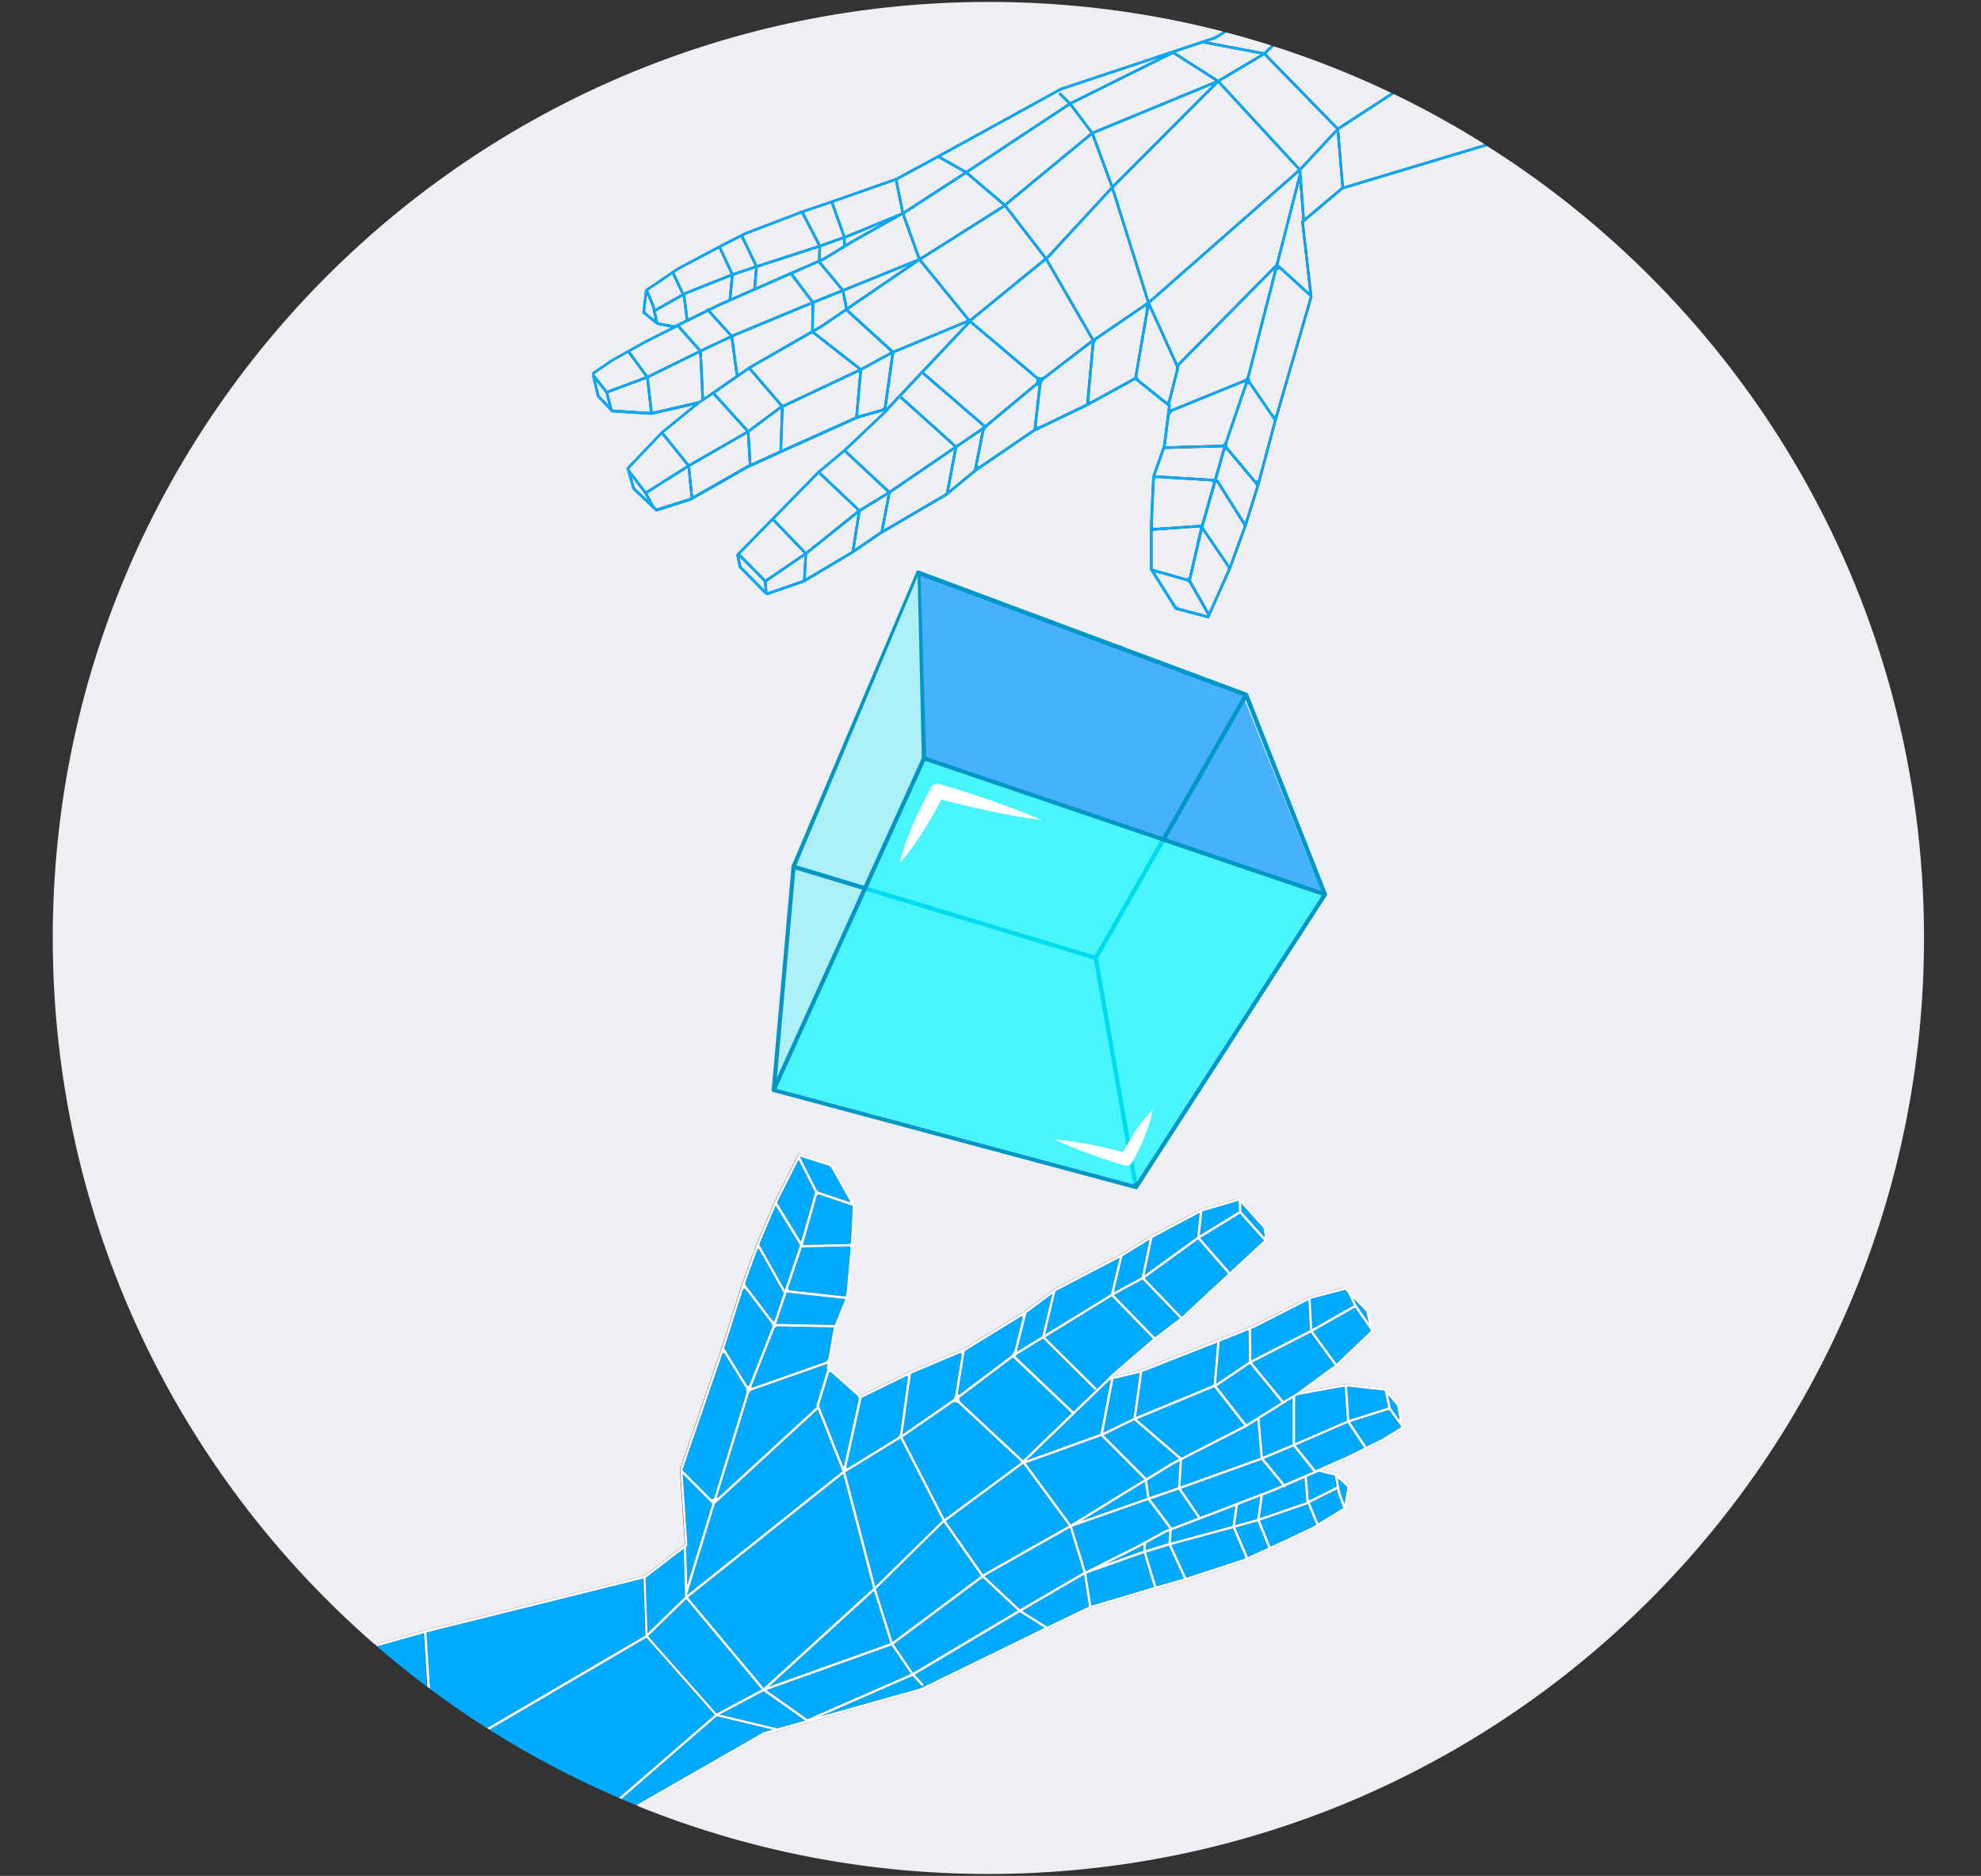 <?xml version="1.0" encoding="UTF-8"?>
<svg id="Layer_1" data-name="Layer 1" xmlns="http://www.w3.org/2000/svg" viewBox="0 0 507 480">
  <rect x="0" y="0" width="507" height="480" fill="#333333" stroke="none"/>
  <defs>
    <style>
      .cls-1 {
        fill: #fff;
      }

      .cls-2 {
        fill: #eeeff2;
      }

      .cls-3 {
        fill: #15eeff;
        opacity: .3;
      }

      .cls-4 {
        fill: #00f9ff;
      }

      .cls-4, .cls-5 {
        opacity: .7;
      }

      .cls-6 {
        fill: #0af;
      }

      .cls-7 {
        fill: #0097c6;
      }

      .cls-5 {
        fill: #0098ff;
      }
    </style>
  </defs>
  <g>
    <polygon class="cls-2" points="227.1 104.22 247.46 82.61 228.83 90.34 226.85 104.29 227.1 104.22"/>
    <polygon class="cls-2" points="247.53 81.9 235.27 66.81 217.06 79.23 228.61 89.75 247.53 81.9"/>
    <polygon class="cls-2" points="227.97 90.03 216.52 79.6 210.28 83.86 208.45 84.91 220.33 94.19 227.97 90.03"/>
    <path class="cls-2" d="m265.02,98.07c.4-.33.4-.93,0-1.27l-16.73-14.15-11.85,12.58,15.7,13.54,12.88-10.71Z"/>
    <polygon class="cls-2" points="210.02 66.28 210.66 65.99 215.78 62.88 215.79 61.17 210.11 63.2 210.02 66.28"/>
    <polygon class="cls-2" points="231.46 54.75 235.48 65.92 256.41 52.71 256.66 52.5 247.25 44.51 231.46 54.75"/>
    <polygon class="cls-2" points="232.71 67.79 216.09 74.52 216.88 78.59 232.71 67.79"/>
    <polygon class="cls-2" points="216.31 78.98 215.49 74.76 208.36 77.61 208.25 84.29 209.95 83.32 216.31 78.98"/>
    <path class="cls-2" d="m267.19,96.33l11.72-8.99.47-.32-11.76-20.36-18.45,15.04h0s-.46.49-.46.49l16.67,14.09c.51.43,1.26.45,1.8.04Z"/>
    <polygon class="cls-2" points="216.97 60.07 230.72 54.42 229.07 46.28 213.28 51.82 216.28 60.31 216.97 60.07"/>
    <path class="cls-2" d="m166.73,78.04l-1.06-2.49c-.02-.06-.11-.05-.12.02l-.44,3.73c-.04.3.09.6.32.8l1.97,1.6c.08.06.19,0,.16-.1l-.65-2.95c-.05-.2-.11-.4-.19-.6Z"/>
    <polygon class="cls-2" points="215.7 60.52 212.68 52.03 212.16 52.21 205.72 54.38 209.96 62.58 215.7 60.52"/>
    <polygon class="cls-2" points="209.35 62.79 205.12 54.59 190.69 60.11 190.2 60.36 193.8 67.82 209.35 62.79"/>
    <polygon class="cls-2" points="172.04 70.13 165.85 74.35 167.44 78.08 167.46 78.14 167.47 78.19 167.66 79.05 174.45 75.25 172.04 70.13"/>
    <polygon class="cls-2" points="193.19 68.02 189.63 60.65 184.54 63.27 187.6 69.88 193.19 68.02"/>
    <polygon class="cls-2" points="274.33 26.64 279.63 33.68 311.07 20.71 300.21 13.79 274.33 26.64"/>
    <polygon class="cls-2" points="273.35 26.48 270.91 24.08 271.35 23.63 273.92 26.14 297.12 14.61 271.64 23.08 241.06 39.88 240.75 40.05 247.26 43.74 273.35 26.48"/>
    <polygon class="cls-2" points="293.57 77.34 284.52 48.56 268.39 66.04 268.12 66.25 279.91 86.66 293.57 77.34"/>
    <polygon class="cls-2" points="247.8 44.15 257.16 52.1 279.1 34.01 273.78 26.95 247.8 44.15"/>
    <polygon class="cls-2" points="246.67 44.13 240.09 40.41 229.67 46.04 231.3 54.1 246.67 44.13"/>
    <polygon class="cls-2" points="175.4 74.72 187 70.1 183.98 63.56 173.55 69.1 172.57 69.77 174.99 74.95 175.4 74.72"/>
    <polygon class="cls-2" points="285.02 48.04 294.1 76.92 332.21 43.43 311.75 21.23 285.02 48.04"/>
    <polygon class="cls-2" points="332.43 44.53 332.4 44.11 294.32 77.56 301.37 93.09 326.52 67.62 332.43 44.53"/>
    <polygon class="cls-2" points="181.75 79.49 187.34 85.65 187.58 85.54 207.54 77.26 202.3 70.35 184.15 78.31 181.75 79.49"/>
    <polygon class="cls-2" points="187.73 70.5 187.17 76.3 192.79 73.83 193.27 68.66 187.73 70.5"/>
    <path class="cls-2" d="m299.48,104.84l18.96-7.71c.37-.15.64-.47.74-.85l6.88-26.86c.04-.16-.15-.27-.27-.15l-24.15,24.45.15.33-2.4,9.43.23.18-.04.35-.1.83Z"/>
    <polygon class="cls-2" points="256.79 53.22 235.79 66.48 248.14 81.64 248.39 81.54 267.27 66.13 257.11 52.96 256.79 53.22"/>
    <path class="cls-2" d="m342.72,33.18l1.21,14.52,36.01-10.81c-7.48-4.68-15.22-8.98-23.22-12.83l-13.99,9.12Z"/>
    <path class="cls-2" d="m324.04,13.74l18.4,18.87,13.6-8.86c-9.67-4.61-19.69-8.59-30.02-11.9l-1.98,1.89Z"/>
    <path class="cls-2" d="m311.36,9.86l-.07.04-.07.02-2.19.73,14.46,2.73,1.84-1.76c-3.8-1.2-7.64-2.32-11.53-3.33l-2.45,1.56Z"/>
    <polygon class="cls-2" points="209.47 63.41 193.93 68.45 193.46 73.54 209.38 66.56 209.47 63.41"/>
    <polygon class="cls-2" points="257.6 52.55 267.76 65.73 267.95 65.57 284.3 47.87 279.39 34.59 257.6 52.55"/>
    <polygon class="cls-2" points="217.2 60.66 216.42 60.94 216.42 62.49 217.92 61.58 225.86 57.1 217.2 60.66"/>
    <polygon class="cls-2" points="310.42 21.66 279.94 34.24 284.79 47.37 310.42 21.66"/>
    <polygon class="cls-2" points="210.02 66.96 215.83 73.94 234.91 66.22 230.89 55.03 230.58 55.16 230.58 55.16 218.24 62.13 210.96 66.56 210.02 66.96"/>
    <polygon class="cls-2" points="175.26 75.52 175.39 75.8 176.14 81.55 180.72 79.3 180.69 79.26 181.16 78.84 181.31 79 183.89 77.74 186.5 76.59 187.06 70.76 175.67 75.29 175.26 75.52"/>
    <polygon class="cls-2" points="188.47 96.03 188.31 96.05 187.01 86.51 180.05 89.81 179.6 90.03 180.16 101.79 188.47 96.03"/>
    <polygon class="cls-2" points="179.34 89.45 179.78 89.23 186.74 85.94 181.16 79.78 173.92 83.34 179.34 89.45"/>
    <polygon class="cls-2" points="215.21 74.19 209.42 67.23 202.9 70.09 208.15 77.01 215.21 74.19"/>
    <polygon class="cls-2" points="207.72 77.87 187.84 86.12 187.61 86.23 188.91 95.73 191.81 93.72 207.61 84.66 207.72 77.87"/>
    <polygon class="cls-2" points="199.61 103.96 199.72 103.91 191.68 94.58 182.99 100.6 191.51 110.01 199.61 103.96"/>
    <path class="cls-2" d="m313.51,113.12l5.11-14.98c.06-.18-.12-.35-.29-.28l-18.01,7.33c-.57.23-.97.75-1.04,1.36l-.95,7.56v.07s-.02.04-.02.04l14.25-.4c.44-.01.82-.29.96-.71Z"/>
    <polygon class="cls-2" points="313.08 114.44 298.07 114.87 295.68 121.64 310.76 122.57 313.08 114.44"/>
    <path class="cls-2" d="m295.42,135.12l12.01-.85h0s2.99-10.5,2.99-10.5c.08-.3-.13-.6-.44-.62l-13.87-.86c-.32-.02-.59.23-.61.55l-.53,11.84c-.01.25.2.45.45.43Z"/>
    <path class="cls-2" d="m304.32,147.56l2.84-12.4c.03-.12-.07-.23-.19-.22l-11.68.83c-.19.01-.33.17-.33.36v9.17c0,.15.1.28.24.32l8.37,2.38c.33.09.67-.11.75-.44Z"/>
    <path class="cls-2" d="m303.56,148.66l-7.68-2.19c-.15-.04-.27.12-.19.25l5.05,8.03c.26.41.67.71,1.14.84l7.11,1.88.04-.08-4.52-7.98c-.21-.37-.55-.64-.96-.75Z"/>
    <path class="cls-2" d="m301.01,94.56c.07-.29.05-.61-.08-.88l-6.66-14.69c-.06-.13-.26-.11-.28.04l-2.91,16.84c-.09.51.11,1.03.51,1.36l6.89,5.54c.17.13.41.05.47-.16l2.05-8.04Z"/>
    <polygon class="cls-2" points="227.9 126.17 226.12 135.55 241.94 126.3 242.11 126.16 244.21 115.04 227.9 126.17"/>
    <polygon class="cls-2" points="172.59 83.29 175.54 81.84 174.77 75.93 174.72 75.82 167.8 79.7 168.43 82.5 171.86 83.15 172.59 83.29"/>
    <path class="cls-2" d="m279.29,87.85l-12.06,9.25c-.42.32-.69.8-.75,1.32l-1.19,10.42c-.03.28.26.49.51.37l12.2-5.87h.02s1.41-15.59,1.41-15.59l-.14.1Z"/>
    <path class="cls-2" d="m292.98,78.51l-12.08,8.25c-.5.34-.81.88-.87,1.48l-1.28,14.19c-.02.23.22.39.42.28l11.07-6.08.09-.05,3.07-17.79c.04-.23-.22-.4-.42-.27Z"/>
    <path class="cls-2" d="m265.32,98.64l-12.38,10.3c-.61.51-1.03,1.21-1.18,1.99l-1.6,8.07c-.05.26.24.45.46.3l13.82-9.42.04-.03.04-.02h.02s1.25-10.94,1.25-10.94c.03-.25-.27-.41-.46-.25Z"/>
    <path class="cls-2" d="m307.93,135.97c-.07-.1-.23-.07-.25.05l-2.84,12.14c-.05.23-.02.47.1.68l4.27,7.53c.07.12.25.12.31-.01l4.68-10.46c.13-.28.1-.61-.08-.87l-6.18-9.05Z"/>
    <polygon class="cls-2" points="333.01 56.62 333.27 56.4 333.32 56.36 332.58 46.51 327.16 67.68 335.11 74.91 333.05 56.96 333.01 56.62"/>
    <polygon class="cls-2" points="332.67 42.99 341.96 33.03 323.53 14.13 312.26 20.84 332.67 42.99"/>
    <polygon class="cls-2" points="333.92 55.85 343.26 47.95 343.31 47.91 342.13 33.76 332.99 43.57 333.92 55.85"/>
    <polygon class="cls-2" points="300.78 13.4 311.72 20.36 311.82 20.37 322.7 13.89 307.78 11.07 300.78 13.4"/>
    <path class="cls-2" d="m380.66,37.34l-36.67,11.01-.31.09-9.69,8.19-.3.25,2.14,18.67.05.48-9.13,31.45-.11.39-4.33,16.23-.1.37-3.13,9.97-.12.4-3.86,10.51-.13.37-5.21,11.64-.39.87.07-.15-.07.15-8.61-2.27-6.2-9.86-.25-.4v-10.33s.6-13.13.6-13.13h0s.13-.63.13-.63l2.48-7.03.11-.32.07-.21,1.07-8.56.05-.36.15-1.18-.27-.22-8.14-6.54-11.92,6.54-.34.18-13.16,6.33-.34.16-14.83,10.12-.12.1-.39.32-6.76,5.57-.38.32-16.34,9.55-.36.21-7.05,4.81-.36.25-12.04,7.16-.33.2-9.36,3.23-.66-.24-6.7-6.79-.66-3.35.08-.08h0s.23-.23.23-.23l8.54-8.72h0s.23-.23.23-.23l.54-.55,11.21-11.45.22-.23.03.03,6.66-5.59,9.52-9.02.57-.63-6.69,1.9-.05.02-.33.15-19.06,8.56-.32.15-7.47,3.41-.31.14-.7.32-14.48,8.25-8.93,2.83-1.03-.97h0s-.01-.02-.01-.02l-4.98-4.68-1.32-4.63-.24-.83,8.64-9.07.22-.23,8.39-6.81-10.49,2.41-.63.05-9.89-.62h0s-.45-.47-.45-.47l-3.33-3.48-1.26-5.36.09-.91,4.93-3.36,8.66-4.82,6.54-3.29-3.22-.61-.66-.29-3.47-2.82.69-5.9v-.06s.35-.24.35-.24l6.33-4.32.27-.18,1.19-.81,10.49-5.57.28-.15,6.44-3.31,14.7-5.62.3-.1,6.52-2.2,16.99-5.96.3-.11,10.52-5.69.33-.18.66-.36,30.63-16.83,35.74-11.88.62-.21,3.28-1.09,1.96-1.25c-19.17-4.94-39.26-7.57-59.98-7.57C120.73.5,13.5,107.73,13.5,240c0,72.16,31.91,136.86,82.39,180.76l12.5-3.52.31-.09,55.89-13.88.31-.08,10.07-7.72.31-.24-1.24-18.75-.03-.48,10.63-30.97.14-.38,5.1-16,.12-.37,3.6-9.8.14-.39,4.36-10.32.15-.36,5.76-11.37.36-.71.07-.15,8.49,2.69,5.73,10.15.23.41-.51,10.32-1.22,13.09-.16.62-2.82,6.91-.13.31-.08.21-1.48,8.49-.06.36-.21,1.17.26.24,7.82,6.92,12.22-5.96.34-.17,13.45-5.69.34-.15,15.3-9.39.12-.09.4-.31,7.03-5.24.39-.3,16.78-8.75.37-.19,7.28-4.46.37-.24,12.37-6.57.34-.18,9.51-2.77.65.27,6.37,7.12.5,3.37-.09.08h0s-.24.23-.24.23l-8.95,8.3h0s-.24.22-.24.22l-.56.51-11.75,10.9-.23.22-.03-.03-6.92,5.27-9.95,8.55-.6.6,6.78-1.57.05-.03.34-.13,19.45-7.64.33-.13,7.63-3.04.31-.12.72-.29,14.86-7.54,9.05-2.4.99,1.01h0v.03s4.77,4.91,4.77,4.91l1.09,4.69.19.84-9.07,8.65-.23.22-8.71,6.4,10.59-1.9.64-.03,9.84,1.1h0l.42.49,3.16,3.63,1,5.42-.13.9-5.08,3.12-8.89,4.4-6.7,2.96,3.19.77.65.32,3.33,2.98-.98,5.86v.05s-.37.22-.37.22l-6.53,4.01-.27.17-1.23.76-10.75,5.06-.29.13-6.58,2.99-14.95,4.91-.31.09-6.62,1.88-17.26,5.13-.31.1-10.79,5.17-.34.17-.67.32-31.41,15.34-36.27,10.14-.63.18-3.32.92-32.09,18.39c27.64,11.14,57.83,17.28,89.45,17.28,132.27,0,239.5-107.23,239.5-239.5,0-85.34-44.64-160.24-111.84-202.66Z"/>
    <path class="cls-2" d="m314.01,115.22c-.16-.19-.46-.12-.53.11l-2.05,7.31.29.12,6.61,10.51c.12.19.4.15.46-.06l2.64-8.43c.1-.33.03-.68-.19-.94l-7.24-8.62Z"/>
    <path class="cls-2" d="m326.73,69.35l-6.87,26.82c-.14.56-.04,1.16.29,1.64l5.71,8.37c.17.24.54.18.63-.1l8.74-30.11v-.12s-7.5-6.81-7.5-6.81c-.34-.31-.88-.14-1,.3Z"/>
    <path class="cls-2" d="m311.36,123.36s-.1-.04-.12.02l-3.22,11.23c-.05.17-.02.36.08.51l6.48,9.5s.1.03.11-.01l3.61-9.85c.05-.13.03-.27-.04-.39l-6.91-11Z"/>
    <polygon class="cls-2" points="220.23 130.87 218.69 140.54 225.25 136.06 225.27 136.05 225.29 136.04 225.4 135.97 227.16 126.66 220.23 130.87"/>
    <path class="cls-2" d="m319.16,98.5l-5.06,14.85c-.15.43-.06.92.24,1.27l6.93,8.25c.23.27.67.17.76-.17l4-14.99.04-.12-6.26-9.18c-.16-.24-.53-.19-.63.09Z"/>
    <polygon class="cls-2" points="244.95 114.54 242.87 125.53 249.26 120.27 251.24 110.25 244.95 114.54"/>
    <polygon class="cls-2" points="176.59 119.36 177.36 126.99 191 119.22 191.03 119.21 191.05 119.19 191.67 118.92 191.18 110.96 176.59 119.36"/>
    <polygon class="cls-2" points="190.97 110.36 182.47 100.96 179.38 102.97 177.98 104.1 169.83 110.72 176.33 118.78 190.97 110.36"/>
    <polygon class="cls-2" points="165.66 126.26 167.37 129.47 168.07 130.13 176.59 127.43 176.76 127.33 175.99 119.73 165.66 126.26"/>
    <path class="cls-2" d="m164.8,126.08l-3.19-4.16.75,2.65c.05.18.15.34.28.46l3.3,3.09-.85-1.59c-.08-.16-.18-.31-.29-.45Z"/>
    <polygon class="cls-2" points="179.54 102.13 178.97 90.34 166.02 96.7 167.01 105.39 177.43 102.99 179.06 102.6 179.54 102.13"/>
    <polygon class="cls-2" points="175.78 119.11 169.37 111.15 161.03 119.9 161.13 120.27 165.32 125.73 175.78 119.11"/>
    <polygon class="cls-2" points="155.64 100.56 156.69 104.67 156.85 104.83 166.38 105.43 165.41 96.95 155.64 100.56"/>
    <polygon class="cls-2" points="206.55 141.81 206.19 148.04 217.85 141.11 217.97 141.03 219.5 131.43 206.55 141.81"/>
    <polygon class="cls-2" points="178.75 89.74 173.39 83.7 172.03 84.34 165.49 87.63 161.26 89.98 165.77 96.12 178.75 89.74"/>
    <path class="cls-2" d="m154.87,100.38l-2.11-2.67c-.07-.09-.22-.02-.19.09l.75,3.16c.03.15.11.28.21.39l2.13,2.22s.11,0,.1-.05l-.73-2.87c-.03-.1-.07-.2-.14-.28Z"/>
    <polygon class="cls-2" points="165.17 96.37 160.7 90.29 156.87 92.42 152.07 95.7 152.1 95.87 155.37 99.99 165.17 96.37"/>
    <polygon class="cls-2" points="244.15 114.31 230.37 101.91 230.8 101.44 244.69 113.95 251.42 109.36 251.48 109.04 236 95.7 228.3 103.88 226.83 105.54 216.6 115.24 216.58 115.25 216.58 115.25 227.64 125.58 244.15 114.31"/>
    <polygon class="cls-2" points="227.07 125.96 227.1 125.94 216.09 115.67 209.96 120.81 219.98 130.28 227.07 125.96"/>
    <path class="cls-2" d="m195.29,148.61l-5.82-5.89c-.08-.08-.21,0-.19.1l.35,1.79c.03.18.12.34.25.47l5.6,5.68c.08.08.22.02.21-.1l-.11-1.42c-.02-.24-.12-.46-.29-.63Z"/>
    <polygon class="cls-2" points="219.46 130.65 209.49 121.24 198.5 132.47 198.17 132.8 206.27 141.22 219.46 130.65"/>
    <polygon class="cls-2" points="197.73 133.25 189.41 141.75 195.9 148.32 205.75 141.6 197.73 133.25"/>
    <polygon class="cls-2" points="196.4 151.58 205.54 148.42 205.89 142.27 196.19 148.89 196.4 151.58"/>
    <polygon class="cls-2" points="220.6 94.76 219.57 106.36 226.22 104.47 226.19 104.41 228.14 90.65 220.6 94.76"/>
    <polygon class="cls-2" points="200.54 104.22 200.15 115.05 218.91 106.62 219.94 95.09 200.54 104.22"/>
    <polygon class="cls-2" points="219.7 94.5 207.86 85.25 192.21 94.22 200.31 103.63 219.7 94.5"/>
    <polygon class="cls-2" points="192.28 118.63 199.5 115.34 199.9 104.53 191.79 110.59 192.28 118.63"/>
    <path class="cls-6" d="m307.74,10.41l-.62.21-35.74,11.88-30.63,16.83-.66.36-.33.18-10.52,5.69-.3.11-16.99,5.96-6.52,2.2-.3.1-14.7,5.62-6.44,3.31-.28.15-10.49,5.57-1.19.81-.27.18-6.33,4.32-.35.24v.06s-.7,5.9-.7,5.9l3.47,2.82.66.29,3.22.61-6.54,3.29-8.66,4.82-4.93,3.36-.09.91,1.26,5.36,3.33,3.48.45.47h0s9.89.62,9.89.62l.63-.05,10.49-2.41-8.39,6.81-.22.23-8.64,9.07.24.83,1.32,4.63,4.98,4.68v.02s.02,0,.02,0l1.03.97,8.93-2.83,14.48-8.25.7-.32.31-.14,7.47-3.41.32-.15,19.06-8.56.33-.15.05-.02,6.69-1.9-.57.63-9.52,9.02-6.66,5.59-.03-.03-.22.23-11.21,11.45-.54.55-.23.22h0s-8.54,8.73-8.54,8.73l-.23.23h0s-.08.09-.08.09l.66,3.35,6.7,6.79.66.24,9.36-3.23.33-.2,12.04-7.16.36-.25,7.05-4.81.36-.21,16.34-9.55.38-.32,6.76-5.57.39-.32.12-.1,14.83-10.12.34-.16,13.16-6.33.34-.18,11.92-6.54,8.14,6.54.27.22-.15,1.18-.05.36-1.07,8.56-.07.21-.11.32-2.48,7.03-.13.63h0s-.59,13.13-.59,13.13v10.33s.24.4.24.4l6.2,9.86,8.61,2.27.39-.87,5.21-11.64.13-.37,3.86-10.51.12-.4,3.13-9.97.1-.37,4.33-16.23.11-.39,9.13-31.45-.05-.48-2.14-18.67.3-.25,9.69-8.19.31-.09,36.67-11.01c-.24-.15-.48-.3-.72-.45l-36.01,10.81-1.21-14.52,13.99-9.12c-.22-.11-.45-.21-.68-.32l-13.6,8.86-18.4-18.87,1.98-1.89c-.23-.07-.46-.15-.69-.22l-1.84,1.76-14.46-2.73,2.19-.73.07-.02.07-.04,2.45-1.56c-.28-.07-.55-.15-.83-.22l-1.96,1.25-3.28,1.09Zm-8.34,93.07l2.4-9.43-.15-.33,24.15-24.45c.11-.12.31,0,.27.15l-6.88,26.86c-.1.38-.37.7-.74.85l-18.96,7.71.1-.83.04-.35-.23-.18Zm1.97-10.38l-7.04-15.53,38.07-33.45.03.42-5.91,23.09-25.15,25.47Zm-7.27-16.18l-9.07-28.88,26.73-26.81,20.46,22.2-38.12,33.49Zm-91.79-6.57l5.24,6.91-19.96,8.28-.24.12-5.59-6.16,2.4-1.18,18.15-7.96Zm-15.13,5.95l.56-5.79,5.55-1.84-.48,5.17-5.62,2.47Zm6.29-2.76l.47-5.09,15.54-5.03-.1,3.14-15.92,6.98Zm-6.95,3.05l-2.62,1.15-2.58,1.27-.15-.17-.47.43.03.03-4.58,2.25-.75-5.75-.13-.28.41-.23,11.39-4.53-.56,5.83Zm-5.34,3.19l5.58,6.15-6.96,3.3-.43.21-5.42-6.11,7.24-3.56Zm-1.11,10.02l6.95-3.29,1.3,9.54.16-.02-8.31,5.76-.57-11.76.46-.22Zm11.63,4.77l8.04,9.33-.11.05-8.1,6.05-8.52-9.41,8.69-6.02Zm-2.77,1.15l-1.3-9.5.23-.11,19.88-8.25-.11,6.79-15.79,9.05-2.91,2.01Zm14-25.64l6.52-2.86,5.79,6.96-7.06,2.82-5.25-6.92Zm15.34-7.96l12.34-6.96h0s.31-.13.31-.13l4.02,11.19-19.09,7.73-5.8-6.98.93-.41,7.29-4.43Zm-1.82.37v-1.56s.78-.28.78-.28l8.66-3.56-7.93,4.48-1.5.91Zm67.88-14.62l-16.35,17.7-.19.15-10.17-13.18,21.8-17.96,4.91,13.29Zm-4.36-13.64l30.48-12.58-25.64,25.71-4.85-13.14Zm-12.67,31.89l-18.89,15.41-.25.1-12.35-15.17,21-13.25.32-.26,10.17,13.17Zm-10.12-14.03l-9.36-7.95,25.98-17.19,5.32,7.05-21.94,18.09Zm-.49.41l-.25.21-20.93,13.22-4.02-11.18,15.79-10.24,9.41,7.99Zm-23.95,15.29l-15.83,10.8-.79-4.07,16.62-6.73Zm-16.93-4.91l-5.12,3.11-.64.28.09-3.08,5.68-2.03v1.71Zm-7.42,14.73l7.13-2.85.82,4.22-6.37,4.34-1.7.97.11-6.68Zm1.92,6.25l6.24-4.26,11.44,10.43-7.63,4.16-11.88-9.28,1.83-1.05Zm6.78-4.63l18.2-12.42,12.27,15.08-18.93,7.85-11.54-10.52Zm11.76,11.11l18.63-7.73-20.35,21.61-.25.07,1.98-13.95Zm19.46-7.69l16.73,14.15c.39.33.39.94,0,1.27l-12.88,10.71-15.7-13.54,11.85-12.58Zm.43-.46l.46-.49h0s18.45-15.05,18.45-15.05l11.76,20.36-.47.32-11.72,8.99c-.53.41-1.28.39-1.8-.04l-16.67-14.09Zm19.39-15.94l.27-.22,16.14-17.47,9.04,28.78-13.66,9.32-11.79-20.41Zm11.51-32.58l-5.3-7.04,25.88-12.85,10.86,6.92-31.45,12.97Zm-38.57,6.21l30.58-16.8,25.48-8.47-23.21,11.53-2.57-2.52-.44.45,2.45,2.4-26.09,17.26-6.52-3.69.31-.17Zm-.97.53l6.58,3.72-15.37,9.98-1.64-8.06,10.42-5.63Zm-11.02,5.87l1.65,8.14-13.75,5.65-.69.25-3.01-8.5,15.79-5.54Zm-16.91,5.93l.52-.18,3.02,8.49-5.75,2.06-4.23-8.2,6.44-2.17Zm-21.47,7.9l14.43-5.52,4.23,8.2-15.55,5.04-3.6-7.46.49-.25Zm-1.06.54l3.56,7.37-5.59,1.86-3.06-6.61,5.09-2.61Zm-16.08,8.44l10.43-5.53,3.03,6.54-11.6,4.62-.41.23-2.42-5.18.98-.67Zm-6.14,12.59l-1.97-1.6c-.24-.19-.36-.49-.32-.8l.44-3.73c0-.06.09-.07.12-.02l1.06,2.49c.08.19.15.39.19.6l.65,2.95c.02.09-.09.16-.16.1Zm.06-3.5v-.06s-.04-.05-.04-.05l-1.58-3.73,6.18-4.22,2.41,5.12-6.79,3.8-.19-.86Zm.96,4.31l-.62-2.81,6.91-3.87.05.1.77,5.91-2.95,1.45-.73-.14-3.44-.65Zm-2.94,5.13l6.54-3.29,1.36-.65,5.36,6.04-12.98,6.38-4.51-6.14,4.22-2.35Zm-13.42,8.07l4.81-3.28,3.83-2.13,4.47,6.07-9.8,3.62-3.26-4.12-.04-.17Zm3.58,7.88l-2.13-2.22c-.1-.11-.18-.24-.21-.39l-.75-3.16c-.03-.12.12-.19.19-.09l2.11,2.67c.06.08.11.18.14.28l.73,2.87c.01.06-.06.09-.1.05Zm1.2,1.25l-.16-.17-1.05-4.11,9.77-3.61.97,8.48-9.53-.6Zm20.59-1.84l-10.42,2.39-1-8.68,12.96-6.37.57,11.79-.48.47-1.63.39Zm.54,1.11l1.4-1.14,3.09-2,8.5,9.39-14.64,8.42-6.5-8.06,8.15-6.61Zm-16.95,15.8l8.34-8.75,6.41,7.95-10.46,6.62-4.19-5.46-.1-.36Zm1.61,5.14c-.13-.13-.23-.29-.28-.46l-.75-2.65,3.19,4.16c.11.14.21.29.29.45l.85,1.59-3.3-3.09Zm13.94,2.39l-8.51,2.7-.7-.66-1.71-3.21,10.33-6.53.77,7.61-.17.1Zm14.47-8.24h-.03s-.02.03-.02.03l-13.64,7.77-.78-7.63,14.6-8.4.48,7.95-.61.28Zm8.45-3.85l-7.22,3.29-.49-8.05,8.1-6.06-.39,10.81Zm-7.3-21.12l15.65-8.97,11.84,9.25-19.39,9.13-8.11-9.41Zm26.71,12.4l-18.77,8.43.39-10.83,19.4-9.13-1.02,11.53Zm7.3-2.15l-6.64,1.89,1.03-11.6,7.54-4.11-1.95,13.76.02.06Zm-9.63,10.78h.01s10.23-9.71,10.23-9.71l1.47-1.66,7.71-8.18,15.47,13.34-.06.32-6.72,4.59-13.89-12.51-.42.47,13.78,12.4-16.51,11.26-11.06-10.32h0Zm-.49.42l11.01,10.28-.03.02-7.09,4.31-10.02-9.47,6.13-5.14Zm-20.61,35.09l-5.6-5.68c-.13-.13-.21-.29-.25-.47l-.35-1.79c-.02-.11.11-.18.19-.1l5.82,5.89c.17.17.27.39.29.63l.11,1.42c0,.12-.13.18-.21.1Zm-6.07-9.01l8.32-8.5,8.02,8.34-9.85,6.72-6.49-6.57Zm16.12,6.67l-9.13,3.15-.21-2.69,9.7-6.62-.35,6.15Zm-7.36-15.62l.33-.33,10.99-11.23,9.97,9.41-13.19,10.57-8.09-8.42Zm19.79,8.23l-.12.08-11.66,6.93.36-6.23,12.95-10.38-1.53,9.6Zm7.43-5.06l-.11.07h-.02s-.02.02-.02.02l-6.56,4.47,1.54-9.67,6.93-4.21-1.76,9.32Zm16.71-9.81l-.17.14-15.82,9.25,1.77-9.38,16.31-11.13-2.1,11.12Zm7.15-5.89l-6.39,5.26,2.08-11,6.29-4.29-1.98,10.03Zm15.28-10.45h-.02s-.04.03-.04.03l-.04.03-13.82,9.42c-.22.15-.51-.04-.46-.3l1.6-8.07c.15-.78.57-1.48,1.18-1.99l12.38-10.3c.2-.16.49,0,.46.25l-1.25,10.93Zm13.49-6.49h-.02s-12.2,5.88-12.2,5.88c-.26.12-.55-.08-.51-.37l1.19-10.42c.06-.52.33-1,.75-1.32l12.06-9.25.14-.1-1.41,15.57Zm12.3-6.75l-.09.05-11.07,6.08c-.2.11-.44-.05-.42-.28l1.28-14.19c.05-.6.37-1.14.87-1.48l12.08-8.25c.2-.13.46.03.42.27l-3.07,17.79Zm8.18,6.18l-6.89-5.54c-.41-.33-.6-.85-.51-1.36l2.91-16.84c.02-.14.22-.17.28-.04l6.66,14.69c.13.28.15.59.08.88l-2.05,8.04c-.05.21-.3.29-.47.16Zm-.19,11.42v-.07s.95-7.56.95-7.56c.08-.61.48-1.13,1.04-1.36l18.01-7.33c.18-.07.36.1.29.28l-5.11,14.98c-.14.41-.52.69-.96.71l-14.25.4.02-.04Zm-.24.69l15.01-.42-2.31,8.12-15.08-.93,2.39-6.77Zm-2.57,7.98c.01-.32.29-.57.61-.55l13.87.86c.31.02.52.32.44.62l-2.99,10.5h0s-12.01.85-12.01.85c-.25.02-.46-.19-.45-.43l.53-11.84Zm-.55,22.45v-9.17c0-.19.14-.34.33-.36l11.68-.83c.12,0,.22.1.19.22l-2.84,12.4c-.08.33-.42.53-.75.44l-8.37-2.38c-.14-.04-.24-.17-.24-.32Zm14.05,12.18l-7.11-1.88c-.47-.12-.88-.42-1.14-.84l-5.05-8.03c-.08-.13.04-.3.19-.25l7.68,2.19c.4.12.75.39.96.75l4.52,7.98-.04.08Zm5.18-11.58l-4.68,10.46c-.06.13-.24.14-.31.01l-4.27-7.53c-.12-.21-.15-.45-.1-.68l2.84-12.14c.03-.12.18-.15.25-.05l6.18,9.05c.17.26.2.58.08.87Zm4.13-11.15l-3.61,9.85s-.08.06-.11.01l-6.48-9.5c-.1-.15-.13-.33-.08-.51l3.22-11.23c.02-.05.09-.06.12-.02l6.91,11c.07.12.09.26.04.39Zm3.13-9.96l-2.64,8.43c-.07.21-.35.25-.46.06l-6.61-10.51-.29-.12,2.05-7.31c.07-.24.37-.3.53-.11l7.24,8.62c.22.26.29.62.19.94Zm4.58-17.07l-4,14.99c-.09.34-.53.44-.76.17l-6.93-8.25c-.3-.35-.39-.83-.24-1.27l5.06-14.85c.09-.28.46-.33.63-.09l6.26,9.18-.04.12Zm9.21-31.73l-8.74,30.11c-.08.28-.46.34-.63.1l-5.71-8.37c-.33-.48-.43-1.08-.29-1.64l6.87-26.82c.11-.44.66-.61,1-.3l7.49,6.81v.12Zm-.12-1.07l-7.95-7.23,5.42-21.17.74,9.85-.05.04-.26.22.04.34,2.06,17.95Zm8.2-26.99l-.05.04-9.34,7.9-.93-12.28,9.14-9.81,1.18,14.16Zm-19.78-33.78l18.42,18.9-9.29,9.96-20.41-22.14,11.28-6.71Zm-.83-.24l-10.88,6.48h-.11s-10.94-6.97-10.94-6.97l7-2.33,14.92,2.82Z"/>
  </g>
  <g>
    <path class="cls-6" d="m355.98,360.39l1.98,2.76c.07.1.23.03.2-.08l-.59-3.2c-.03-.15-.1-.29-.19-.4l-2.01-2.32s-.11,0-.1.05l.59,2.9c.02.1.06.2.12.29Z"/>
    <path class="cls-6" d="m347.3,334.24l2.99,4.32-.62-2.69c-.04-.17-.13-.34-.26-.47l-3.15-3.25.77,1.64c.08.16.17.31.27.46Z"/>
    <path class="cls-6" d="m317.93,310.28l5.53,6.17c.07.09.21.02.19-.1l-.26-1.81c-.03-.17-.1-.34-.23-.48l-5.32-5.94c-.08-.09-.23-.03-.22.09l.04,1.42c0,.24.1.47.26.65Z"/>
    <polygon class="cls-6" points="291.82 397.07 292.61 396.83 292.69 395.28 291.14 396.12 283 400.21 291.82 397.07"/>
    <path class="cls-6" d="m343.06,382.14l.94,2.54c.02.06.1.05.11,0l.62-3.71c.05-.31-.05-.61-.29-.81l-1.88-1.69c-.08-.06-.19,0-.17.1l.51,2.97c.03.21.09.41.16.61Z"/>
    <polygon class="cls-6" points="293.25 396.63 299.02 394.87 299.26 391.81 298.6 392.06 293.34 394.92 293.25 396.63"/>
    <polygon class="cls-6" points="316.15 385.35 299.91 391.56 299.67 394.69 315.44 390.42 316.15 385.35"/>
    <polygon class="cls-6" points="322.56 382.9 316.83 385.09 316.1 390.22 321.73 388.65 322.56 382.9"/>
    <polygon class="cls-6" points="334.42 384.24 334.31 383.96 333.84 378.18 329.15 380.21 329.18 380.25 328.69 380.65 328.54 380.48 325.91 381.62 323.24 382.64 322.4 388.44 334 384.46 334.42 384.24"/>
    <polygon class="cls-6" points="337.46 376.61 334.45 377.92 334.93 383.86 334.98 383.97 342.07 380.43 341.59 377.6 338.19 376.79 337.46 376.61"/>
    <polygon class="cls-6" points="337.38 389.79 343.77 385.87 342.36 382.06 342.34 382.01 342.33 381.95 342.18 381.09 335.22 384.56 337.38 389.79"/>
    <polygon class="cls-6" points="334.25 385.04 322.44 389.1 325.14 395.77 335.82 390.75 336.84 390.12 334.66 384.84 334.25 385.04"/>
    <polygon class="cls-6" points="316.15 390.87 319.35 398.4 324.57 396.04 321.83 389.29 316.15 390.87"/>
    <polygon class="cls-6" points="299.76 395.33 303.59 403.71 318.27 398.89 318.78 398.67 315.53 391.04 299.76 395.33"/>
    <polygon class="cls-6" points="293.3 397.28 295.91 405.91 296.44 405.75 302.98 403.9 299.15 395.5 293.3 397.28"/>
    <polygon class="cls-6" points="292.01 397.67 278.01 402.65 279.27 410.86 295.31 406.09 292.71 397.46 292.01 397.67"/>
    <polygon class="cls-6" points="261.58 412.17 267.98 416.2 278.66 411.07 277.42 402.95 261.58 412.17"/>
    <polygon class="cls-6" points="277.29 402.29 273.81 390.94 252.27 403.13 252.01 403.32 261.02 411.76 277.29 402.29"/>
    <polygon class="cls-6" points="276.67 389.2 293.59 383.28 292.99 379.18 276.67 389.2"/>
    <polygon class="cls-6" points="293.83 383.87 274.39 390.67 277.87 402.04 278.18 401.93 278.18 401.92 290.85 395.56 298.34 391.48 299.29 391.12 293.83 383.87"/>
    <polygon class="cls-6" points="306.55 388.34 301.64 381.17 294.46 383.65 299.91 390.89 306.55 388.34"/>
    <polygon class="cls-6" points="301.46 380.56 301.89 373.89 300.15 374.79 293.58 378.82 294.2 383.07 301.46 380.56"/>
    <polygon class="cls-6" points="318.77 365.28 302.55 373.56 302.11 380.34 322.37 373.05 322.6 372.96 321.77 363.4 318.77 365.28"/>
    <polygon class="cls-6" points="325.67 381.02 328.12 379.96 322.84 373.54 322.6 373.65 302.26 380.95 307.16 388.11 325.67 381.02"/>
    <polygon class="cls-6" points="331.01 370.14 330.57 370.33 323.46 373.29 328.73 379.7 336.13 376.5 331.01 370.14"/>
    <polygon class="cls-6" points="322.38 363.11 323.21 372.7 330.32 369.75 330.79 369.54 330.79 357.77 322.21 363.12 322.38 363.11"/>
    <polygon class="cls-6" points="331.42 357.46 331.43 369.27 344.67 363.53 344.1 354.81 333.57 356.7 331.93 357.02 331.42 357.46"/>
    <polygon class="cls-6" points="336.68 376.17 338.07 375.58 344.77 372.62 349.1 370.47 344.88 364.13 331.61 369.88 336.68 376.17"/>
    <polygon class="cls-6" points="345.5 363.91 349.67 370.19 353.6 368.24 358.56 365.2 358.53 365.03 355.47 360.77 345.5 363.91"/>
    <polygon class="cls-6" points="355.23 360.18 354.38 356.02 354.22 355.85 344.74 354.79 345.29 363.31 355.23 360.18"/>
    <polygon class="cls-6" points="346.45 334.02 344.9 330.74 344.23 330.04 335.6 332.33 335.41 332.42 335.82 340.06 346.45 334.02"/>
    <polygon class="cls-6" points="336 340.69 342.02 348.94 350.77 340.6 350.68 340.23 346.77 334.57 336 340.69"/>
    <polygon class="cls-6" points="335.2 340.4 334.79 332.73 320.8 339.84 320.77 339.85 320.75 339.87 320.12 340.11 320.22 348.08 335.2 340.4"/>
    <polygon class="cls-6" points="328.45 358.48 331.63 356.63 333.09 355.56 341.54 349.35 335.44 340.99 320.41 348.7 328.45 358.48"/>
    <polygon class="cls-6" points="319.6 348.43 319.49 340.36 312.12 343.3 311.21 354.09 319.6 348.43"/>
    <polygon class="cls-6" points="311.36 354.72 318.94 364.42 327.91 358.82 319.85 349.01 311.47 354.67 311.36 354.72"/>
    <polygon class="cls-6" points="310.55 354.36 311.46 343.56 292.31 351.08 290.73 362.56 310.55 354.36"/>
    <polygon class="cls-6" points="290.94 363.15 302.33 372.96 318.39 364.75 310.74 354.97 290.94 363.15"/>
    <polygon class="cls-6" points="290.05 362.84 291.64 351.31 284.92 352.88 284.93 352.94 282.33 366.58 290.05 362.84"/>
    <polygon class="cls-6" points="282.47 367.22 293.4 378.19 299.84 374.23 301.72 373.27 290.3 363.43 282.47 367.22"/>
    <polygon class="cls-6" points="262.54 374.41 274.07 390.06 292.84 378.53 281.82 367.47 262.54 374.41"/>
    <polygon class="cls-6" points="284.02 353.09 262.65 373.69 281.63 366.86 284.27 353.02 284.02 353.09"/>
    <polygon class="cls-6" points="292.16 326.8 294.17 317.22 287.4 321.37 287.38 321.38 287.37 321.39 287.24 321.45 285.04 330.68 292.16 326.8"/>
    <polygon class="cls-6" points="284.28 331.12 286.5 321.84 270.26 330.32 270.08 330.45 267.45 341.45 284.28 331.12"/>
    <polygon class="cls-6" points="266.68 341.92 269.29 331.04 262.66 335.99 260.2 345.91 266.68 341.92"/>
    <path class="cls-6" d="m216.99,375.59l12.46-7.66c.51-.31.86-.84.94-1.43l1.96-14.11c.03-.23-.2-.4-.4-.3l-11.35,5.54-.1.04-3.92,17.62c-.05.24.2.42.4.29Z"/>
    <path class="cls-6" d="m245.58,356.83l12.86-9.7c.64-.47,1.09-1.16,1.27-1.93l1.99-7.99c.06-.25-.22-.46-.44-.32l-14.25,8.75-.04.03-.04.02h-.03s-1.77,10.87-1.77,10.87c-.04.25.24.43.45.28Z"/>
    <path class="cls-6" d="m231.11,366.92l12.5-8.66c.44-.31.72-.77.81-1.29l1.69-10.34c.04-.28-.24-.51-.5-.39l-12.47,5.28h-.02s-2.16,15.5-2.16,15.5l.15-.09Z"/>
    <polygon class="cls-6" points="251.92 402.6 273.53 390.37 261.92 374.62 261.67 374.71 242.07 389.2 251.59 402.85 251.92 402.6"/>
    <polygon class="cls-6" points="251.07 403.23 241.55 389.58 241.36 389.73 224.18 406.62 228.44 420.12 251.07 403.23"/>
    <polygon class="cls-6" points="260.46 412.09 251.49 403.71 228.71 420.72 233.68 428.02 260.46 412.09"/>
    <polygon class="cls-6" points="234.08 428.51 236.42 431.03 235.95 431.46 233.5 428.82 209.77 439.22 235.63 431.98 266.99 416.68 267.31 416.52 260.97 412.53 234.08 428.51"/>
    <polygon class="cls-6" points="233.11 428.3 228.16 421.02 196.13 432.46 206.65 439.9 233.11 428.3"/>
    <polygon class="cls-6" points="196.83 431.55 227.88 420.45 223.67 407.1 196.83 431.55"/>
    <polygon class="cls-6" points="206.06 440.26 195.48 432.78 195.37 432.77 184.18 438.72 198.95 442.25 206.06 440.26"/>
    <polygon class="cls-6" points="175.63 409.17 165.87 418.68 183.37 438.44 194.95 432.27 175.63 409.17"/>
    <path class="cls-6" d="m195.33,443.29l.07-.03.07-.03,2.23-.62-14.32-3.43-24.4,21.15c1.27.54,2.55,1.07,3.83,1.59l32.52-18.63Z"/>
    <path class="cls-6" d="m182.85,438.8l-17.47-19.73-40.17,23.5c10.52,6.65,21.59,12.5,33.13,17.47l24.52-21.24Z"/>
    <path class="cls-6" d="m108.42,417.9l-11.96,3.36c4.15,3.59,8.43,7.04,12.83,10.34l-.87-13.7Z"/>
    <path class="cls-6" d="m165.12,418.49l-.51-14.56-55.55,13.8.91,14.38c4.74,3.54,9.63,6.9,14.63,10.09l40.53-23.71Z"/>
    <polygon class="cls-6" points="175 396.27 165.29 403.71 165.23 403.74 165.73 417.94 175.33 408.58 175 396.27"/>
    <polygon class="cls-6" points="175.94 395.54 175.67 395.74 175.62 395.79 175.89 405.66 182.32 384.77 174.73 377.17 175.93 395.2 175.94 395.54"/>
    <path class="cls-6" d="m182.83,383.13l8.14-26.47c.17-.56.1-1.16-.21-1.66l-5.3-8.63c-.15-.25-.53-.21-.63.07l-10.18,29.66v.11s7.16,7.16,7.16,7.16c.32.33.87.19,1.01-.24Z"/>
    <path class="cls-6" d="m191.8,354.38l5.76-14.59c.17-.43.1-.92-.17-1.28l-6.52-8.57c-.21-.28-.65-.21-.76.13l-4.72,14.78-.04.11,5.82,9.47c.16.25.52.22.64-.05Z"/>
    <path class="cls-6" d="m197.73,337.92c.15.19.46.14.53-.09l2.4-7.2-.28-.13-6.1-10.82c-.1-.18-.39-.17-.46.04l-3.04,8.29c-.12.31-.07.67.14.95l6.81,8.96Z"/>
    <path class="cls-6" d="m200.79,329.93s.1.03.11-.02l3.76-11.06c.05-.17.03-.36-.06-.51l-6.02-9.8s-.09-.04-.11,0l-4.08,9.66c-.05.13-.04.27.03.39l6.37,11.32Z"/>
    <path class="cls-6" d="m204.81,317.48c.06.1.22.09.25-.03l3.43-11.99c.07-.23.04-.47-.06-.68l-3.91-7.73c-.06-.12-.24-.12-.31,0l-5.18,10.23c-.14.28-.12.61.04.87l5.73,9.34Z"/>
    <path class="cls-6" d="m209.79,305.02l7.56,2.55c.15.05.28-.11.2-.24l-4.66-8.27c-.24-.43-.64-.74-1.1-.89l-7.02-2.22-.04.09,4.13,8.19c.19.37.52.66.92.79Z"/>
    <path class="cls-6" d="m208.97,306.09l-3.43,12.24c-.03.12.05.24.17.24l11.71-.26c.18,0,.34-.16.35-.35l.44-9.16c0-.15-.08-.29-.23-.33l-8.25-2.78c-.32-.11-.67.07-.77.4Z"/>
    <path class="cls-6" d="m217.27,318.94l-12.04.27-3.49,10.34c-.1.3.1.6.41.64l13.81,1.53c.31.03.6-.2.64-.51l1.1-11.81c.02-.25-.17-.46-.43-.45Z"/>
    <polygon class="cls-6" points="198.63 338.74 213.65 339.04 216.36 332.39 201.34 330.74 198.63 338.74"/>
    <path class="cls-6" d="m198.14,340.05l-5.83,14.71c-.07.17.1.36.29.29l18.34-6.45c.58-.2,1-.7,1.11-1.31l1.31-7.51v-.06s.03-.05.03-.05l-14.25-.28c-.44,0-.84.25-.99.66Z"/>
    <path class="cls-6" d="m211.76,348.99l-19.31,6.79c-.38.13-.66.44-.78.81l-8.16,26.5c-.05.16.14.28.26.17l25.29-23.26-.13-.33,2.85-9.31-.22-.19.06-.35.14-.82Z"/>
    <path class="cls-6" d="m209.73,359.18c-.09.29-.08.6.03.89l5.94,14.99c.06.14.25.12.29-.02l3.71-16.68c.1-.51-.06-1.04-.45-1.39l-6.62-5.86c-.16-.14-.41-.07-.47.13l-2.43,7.94Z"/>
    <polygon class="cls-6" points="175.94 407.64 175.95 408.07 215.59 376.48 209.31 360.63 182.95 384.86 175.94 407.64"/>
    <polygon class="cls-6" points="306.36 316.53 307.01 310.32 295.03 316.69 294.92 316.76 292.92 326.27 306.36 316.53"/>
    <polygon class="cls-6" points="316.96 307.26 307.68 309.97 307.04 316.1 317.04 309.96 316.96 307.26"/>
    <polygon class="cls-6" points="314.76 325.5 323.47 317.41 317.31 310.54 307.14 316.78 314.76 325.5"/>
    <polygon class="cls-6" points="292.93 327.06 302.43 336.94 313.95 326.25 314.29 325.93 306.61 317.13 292.93 327.06"/>
    <polygon class="cls-6" points="285.09 331.36 285.06 331.39 295.57 342.19 301.94 337.34 292.38 327.41 285.09 331.36"/>
    <polygon class="cls-6" points="267.48 342.19 280.64 355.23 280.19 355.68 266.92 342.53 259.98 346.78 259.9 347.1 274.71 361.17 282.81 353.36 284.36 351.78 295.04 342.59 295.06 342.58 295.06 342.57 284.51 331.73 267.48 342.19"/>
    <path class="cls-6" d="m245.85,357.41c-.41.31-.44.92-.06,1.26l16.03,14.94,12.44-12-15.03-14.27-13.38,10.07Z"/>
    <path class="cls-6" d="m243.59,359.04l-12.14,8.41-.48.3,10.77,20.9,19.15-14.14h0s.48-.47.48-.47l-15.97-14.88c-.5-.46-1.24-.51-1.8-.13Z"/>
    <polygon class="cls-6" points="216.33 376.73 223.99 405.92 240.95 389.24 241.23 389.04 230.43 368.08 216.33 376.73"/>
    <polygon class="cls-6" points="223.47 406.43 215.79 377.14 176.11 408.75 195.48 431.91 223.47 406.43"/>
    <path class="cls-1" d="m198.96,442.91l.63-.18,36.27-10.14,31.41-15.34.67-.32.34-.17,10.79-5.17.31-.1,17.26-5.13,6.62-1.88.31-.09,14.95-4.91,6.58-2.99.29-.13,10.75-5.06,1.23-.76.27-.17,6.53-4.01.36-.22v-.05s.99-5.86.99-5.86l-3.33-2.98-.65-.32-3.19-.77,6.7-2.96,8.89-4.4,5.08-3.12.13-.9-1-5.42-3.16-3.63-.42-.49h0l-9.84-1.1-.64.03-10.59,1.9,8.71-6.4.23-.22,9.07-8.65-.19-.84-1.09-4.69-4.76-4.91v-.03h-.02l-.99-1.01-9.05,2.4-14.86,7.54-.72.29-.31.12-7.63,3.04-.33.13-19.45,7.64-.34.13-.05.03-6.78,1.57.6-.6,9.95-8.55,6.92-5.27.03.03.23-.22,11.75-10.9.56-.51.24-.21h0s8.95-8.31,8.95-8.31l.24-.22h0s.09-.09.09-.09l-.5-3.37-6.37-7.12-.65-.27-9.51,2.77-.34.18-12.37,6.57-.37.24-7.28,4.46-.37.19-16.78,8.75-.39.3-7.03,5.24-.4.31-.12.09-15.3,9.39-.34.15-13.45,5.69-.34.17-12.22,5.96-7.82-6.92-.26-.24.21-1.17.06-.36,1.48-8.49.08-.21.13-.31,2.82-6.91.16-.62,1.22-13.09.51-10.32-.23-.41-5.73-10.15-8.49-2.69-.07.15-.36.71-5.76,11.37-.15.36-4.36,10.32-.14.39-3.6,9.8-.12.37-5.1,16-.14.38-10.63,30.97.03.48,1.24,18.75-.31.24-10.07,7.72-.31.08-55.89,13.88-.31.09-12.5,3.52c.19.17.38.34.58.5l11.96-3.36.87,13.7c.22.17.44.34.67.5l-.91-14.38,55.55-13.8.51,14.56-40.53,23.71c.2.13.41.25.61.38l40.17-23.5,17.47,19.73-24.52,21.24c.22.09.43.19.64.28l24.4-21.15,14.32,3.43-2.23.62-.07.03-.07.03-32.52,18.63c.25.1.49.2.74.3l32.09-18.39,3.32-.92Zm12.81-92.56l-2.85,9.31.13.33-25.29,23.26c-.12.11-.31,0-.26-.17l8.16-26.5c.11-.37.4-.68.78-.81l19.31-6.79-.14.82-.06.35.22.19Zm-2.47,10.28l6.29,15.85-39.64,31.58v-.43s7-22.78,7-22.78l26.35-24.23Zm6.49,16.51l7.67,29.29-27.99,25.49-19.37-23.16,39.68-31.62Zm82.54,14.34l-7.49,4.08-12.66,6.36h0s-.31.12-.31.12l-3.48-11.37,19.44-6.8,5.46,7.26-.95.36Zm.92.33l-.24,3.06-5.76,1.76.09-1.71,5.26-2.87.66-.24Zm-6.57,3.47l-.08,1.55-.78.24-8.82,3.14,8.14-4.09,1.54-.84Zm-68.5,11.34l17.18-16.89.19-.15,9.52,13.65-22.64,16.9-4.26-13.51Zm3.7,13.83l-31.05,11.1,26.84-24.45,4.21,13.35Zm14.19-31.24l19.6-14.49.25-.09,11.61,15.75-21.61,12.23-.33.25-9.52-13.65Zm9.43,14.5l8.96,8.39-26.78,15.92-4.97-7.3,22.79-17.01Zm.51-.38l.26-.19,21.54-12.19,3.48,11.35-16.26,9.47-9.02-8.44Zm41.59-20.04l-16.93,5.92,16.32-10.02.6,4.1Zm0-4.46l6.57-4.03,1.74-.9-.44,6.67-7.26,2.5-.62-4.25Zm.87,4.83l7.19-2.48,4.91,7.17-6.64,2.55-5.45-7.24Zm7.8-2.69l20.34-7.31.24-.1,5.28,6.42-2.45,1.06-18.51,7.08-4.9-7.15Zm-2.35,10.6l16.24-6.21-.71,5.07-15.77,4.27.24-3.13Zm16.92-6.47l5.73-2.19-.83,5.76-5.63,1.57.73-5.14Zm6.41-2.45l2.67-1.02,2.63-1.14.15.17.49-.4-.03-.03,4.68-2.03.47,5.78.11.28-.42.22-11.6,3.98.84-5.8Zm5.49-2.94l-5.28-6.41,7.12-2.96.44-.19,5.12,6.36-7.39,3.2Zm2.06-10.16l-.47.21-7.11,2.95-.84-9.58h-.17s8.58-5.35,8.58-5.35v11.77Zm-8.19,3.42l-.24.1-20.26,7.28.44-6.78,16.22-8.28,3-1.87.84,9.56Zm-20.27,0l-11.39-9.81,19.8-8.18,7.65,9.78-16.06,8.21Zm-.61.31l-1.87.96-6.44,3.96-10.93-10.97,7.82-3.79,11.42,9.84Zm-8.88,5.26l-18.77,11.53-11.53-15.65,19.28-6.94,11.02,11.07Zm-11.21-11.67l-18.97,6.83,21.36-20.61.25-.06-2.64,13.84Zm-19.81,6.75l-16.03-14.94c-.38-.35-.35-.96.06-1.26l13.38-10.07,15.03,14.27-12.44,12Zm-.45.44l-.48.46h0s-19.15,14.14-19.15,14.14l-10.77-20.9.48-.3,12.14-8.41c.56-.38,1.3-.33,1.8.13l15.97,14.88Zm-20.13,14.99l-.28.2-16.96,16.68-7.66-29.19,14.09-8.65,10.8,20.95Zm-13.07,31.98l4.95,7.28-26.47,11.6-10.52-7.44,32.03-11.44Zm38.83-4.34l-31.36,15.3-25.86,7.24,23.74-10.4,2.44,2.64.47-.43-2.34-2.52,26.89-15.98,6.34,3.99-.32.16Zm.99-.48l-6.4-4.03,15.84-9.23,1.25,8.13-10.68,5.13Zm11.29-5.34l-1.26-8.21,14-4.98.7-.21,2.6,8.63-16.04,4.77Zm17.17-5.11l-.53.16-2.61-8.63,5.84-1.78,3.83,8.4-6.53,1.86Zm21.83-6.86l-14.68,4.82-3.84-8.39,15.77-4.28,3.24,7.62-.51.23Zm1.08-.49l-3.2-7.53,5.68-1.58,2.74,6.75-5.21,2.36Zm16.47-7.66l-10.68,5.02-2.7-6.67,11.81-4.05.42-.21,2.17,5.28-1.01.63Zm6.74-12.29l1.88,1.69c.24.2.34.51.29.81l-.62,3.71c0,.06-.1.07-.11,0l-.94-2.54c-.07-.2-.12-.4-.16-.61l-.51-2.97c-.02-.1.1-.16.17-.1Zm-.38,2.62l.15.86v.06s.03.05.03.05l1.4,3.81-6.38,3.92-2.16-5.23,6.96-3.47Zm-.59-3.49l.48,2.83-7.09,3.54-.04-.11-.48-5.94,3.01-1.31.72.17,3.4.81Zm16.97-12.4l-4.95,3.04-3.93,1.94-4.17-6.28,9.97-3.14,3.06,4.26.03.17Zm-3.19-8.04l2.01,2.32c.1.11.17.25.19.4l.59,3.2c.03.11-.13.17-.2.08l-1.98-2.76c-.06-.09-.1-.18-.12-.29l-.59-2.9c-.02-.06.06-.1.1-.05Zm-1.14-1.31l.16.17.85,4.15-9.93,3.14-.56-8.52,9.49,1.06Zm-9.34,8.28l4.22,6.35-4.33,2.15-6.7,2.96-1.4.58-5.07-6.29,13.27-5.76Zm-11.31-7.42l10.53-1.89.58,8.72-13.25,5.74v-11.81s.5-.44.5-.44l1.65-.31Zm17.2-16.11l-8.75,8.34-6.03-8.25,10.77-6.11,3.92,5.66.09.37Zm-1.36-5.21c.13.13.22.3.26.47l.62,2.69-2.99-4.32c-.1-.15-.19-.31-.27-.46l-.77-1.64,3.15,3.25Zm-13.81-3.06l8.63-2.29.67.7,1.55,3.29-10.63,6.03-.41-7.64.18-.09Zm-.16,8.66l6.1,8.36-8.45,6.21-1.46,1.07-3.18,1.85-8.04-9.78,15.03-7.71Zm-14.69-1.12l.03-.02h.03s14-7.12,14-7.12l.41,7.66-14.98,7.68-.1-7.97.63-.24Zm-.9,9.15l8.06,9.81-8.96,5.6-7.59-9.71.11-.04,8.38-5.66Zm-7.73-5.71l7.37-2.94.1,8.07-8.39,5.66.92-10.79Zm-19.81,7.78l19.15-7.52-.91,10.8-19.82,8.2,1.58-11.48Zm-7.39,1.8l6.72-1.57-1.59,11.54-7.73,3.74,2.61-13.65-.02-.06Zm10.14-10.3h-.02s-10.68,9.2-10.68,9.2l-1.54,1.59-8.1,7.8-14.82-14.07.08-.32,6.94-4.26,13.27,13.16.45-.45-13.17-13.04,17.03-10.46,10.55,10.84h0Zm.51-.39l-10.51-10.8.03-.03,7.29-3.96,9.56,9.93-6.37,4.85Zm18.37-15.94l-11.52,10.69-9.5-9.88,13.68-9.92,7.67,8.8-.34.31Zm3.9-18.12l5.32,5.94c.12.14.2.31.23.48l.26,1.81c.02.11-.12.18-.19.1l-5.53-6.17c-.17-.17-.25-.4-.26-.65l-.04-1.42c0-.12.14-.17.22-.09Zm5.62,9.29l-8.71,8.08-7.61-8.72,10.17-6.23,6.16,6.87Zm-15.78-7.44l9.28-2.71.08,2.69-10,6.14.65-6.12Zm-12.77,6.78l.11-.07,11.98-6.37-.65,6.21-13.44,9.74,2-9.51Zm-7.67,4.69l.12-.06h.02s.02-.02.02-.02l6.77-4.15-2.01,9.58-7.12,3.87,2.21-9.23Zm-17.16,9l.17-.13,16.25-8.48-2.22,9.28-16.83,10.33,2.63-11Zm-7.42,5.54l6.63-4.94-2.61,10.88-6.49,3.99,2.47-9.92Zm-15.77,9.71h.03s.04-.03.04-.03l.04-.03,14.25-8.75c.23-.14.51.07.44.32l-1.99,7.99c-.18.77-.64,1.46-1.27,1.93l-12.86,9.7c-.21.15-.5-.03-.45-.28l1.77-10.86Zm-13.78,5.83h.02s12.47-5.28,12.47-5.28c.26-.11.54.11.5.39l-1.69,10.34c-.09.52-.38.99-.81,1.29l-12.5,8.66-.15.09,2.16-15.49Zm-12.62,6.16l.1-.04,11.35-5.54c.2-.1.44.07.4.3l-1.96,14.11c-.08.59-.43,1.12-.94,1.43l-12.46,7.66c-.2.13-.45-.05-.4-.29l3.92-17.62Zm-7.87-6.57l6.62,5.86c.39.35.56.88.45,1.39l-3.71,16.68c-.03.14-.23.16-.29.02l-5.94-14.99c-.11-.29-.12-.6-.03-.89l2.43-7.94c.06-.2.31-.27.47-.13Zm.73-11.4v.06s-1.32,7.51-1.32,7.51c-.1.61-.53,1.11-1.11,1.31l-18.34,6.45c-.18.07-.36-.11-.29-.29l5.83-14.71c.16-.41.56-.67.99-.66l14.25.28-.02.05Zm.28-.68l-15.02-.3,2.7-8,15.02,1.66-2.71,6.64Zm2.95-7.84c-.03.31-.32.55-.64.51l-13.81-1.53c-.31-.03-.51-.34-.41-.64l3.49-10.34,12.04-.27c.25,0,.44.2.43.45l-1.1,11.81Zm1.62-22.4l-.44,9.16c0,.19-.17.34-.35.35l-11.71.26c-.12,0-.21-.11-.17-.24l3.43-12.24c.1-.33.44-.51.77-.4l8.25,2.78c.15.04.24.18.23.33Zm-13.45-12.84l7.02,2.22c.46.15.85.46,1.1.89l4.66,8.27c.08.13-.05.3-.2.24l-7.56-2.55c-.4-.13-.73-.42-.92-.79l-4.13-8.19.04-.09Zm-5.73,11.32l5.18-10.23c.06-.12.24-.12.31,0l3.91,7.73c.1.21.13.45.06.68l-3.43,11.99c-.03.12-.19.14-.25.03l-5.73-9.34c-.17-.26-.18-.59-.04-.87Zm-4.66,10.94l4.08-9.66c.03-.05.09-.05.11,0l6.02,9.8c.1.15.11.34.06.51l-3.76,11.06c-.02.05-.09.06-.11.02l-6.37-11.32c-.07-.12-.08-.26-.03-.39Zm-3.6,9.8l3.04-8.29c.07-.21.36-.23.46-.04l6.1,10.82.28.13-2.4,7.2c-.07.23-.38.28-.53.09l-6.81-8.96c-.21-.28-.26-.64-.14-.95Zm-5.4,16.83l4.72-14.78c.1-.34.55-.41.76-.13l6.52,8.57c.28.37.35.85.17,1.28l-5.76,14.59c-.11.27-.48.31-.64.05l-5.82-9.47.04-.11Zm-10.73,31.25l10.18-29.66c.1-.28.48-.32.63-.07l5.3,8.63c.31.5.38,1.1.21,1.66l-8.14,26.47c-.14.44-.69.58-1.01.24l-7.15-7.16v-.11Zm.07,1.07l7.59,7.6-6.43,20.88-.27-9.87.05-.04.27-.2-.02-.34-1.19-18.03Zm-9.5,26.57l.05-.03,9.71-7.44.33,12.31-9.6,9.36-.5-14.2Zm18.14,34.7l-17.5-19.76,9.76-9.5,19.32,23.1-11.58,6.17Zm.81.28l11.19-5.95h.1s10.59,7.49,10.59,7.49l-7.11,1.99-14.77-3.53Z"/>
  </g>
  <g>
    <g>
      <polygon class="cls-3" points="236.85 194.69 236.83 194.73 235.63 197.31 235.46 197.68 198.16 278 203.03 221.79 234.87 147.47 236.85 194.69"/>
      <polygon class="cls-5" points="318.13 178.08 338.68 229.21 236.85 194.69 235.24 146.05 318.13 178.08"/>
      <path class="cls-7" d="m339.62,228.78h0s-.01-.07-.01-.1h-.01s-20.17-51.09-20.17-51.09h-.01s-.01-.05-.03-.07c0-.01-.01-.03-.03-.04-.01-.03-.03-.04-.04-.05,0-.01-.01-.03-.03-.03l-.04-.04s-.03-.03-.05-.03h0s-.04-.03-.05-.03c0-.01-.01-.01-.03-.03l-83.87-31.24s-.08-.03-.12-.03h-.03s-.14-.01-.14-.01c-.01,0-.03.01-.04.01-.03,0-.04,0-.05.01h-.03c-.15.05-.27.16-.33.33-.01.01-.01.03-.01.04l-31.89,75.16s-.01.03-.01.04h0s-.01.03-.01.03c0,.03-.01.05-.01.1l-5.08,57.14v.15s.01.03.01.04c.01.03.01.04.03.07v.03s.01.01.01.01c.01.01.03.04.04.05,0,.01.01.03.01.04.03.01.04.04.07.05,0,.01.01.01.01.03.03.01.07.04.1.05h.01s.05.04.1.04l92.72,24.85s.03.01.04.01h.03s.07.01.1.01.04-.01.07-.01c.04,0,.07-.01.1-.03h.01s.05-.03.08-.04h.01s.05-.05.08-.07h0s.04-.05.05-.08c0,0,.01,0,.01-.01h.01s48.36-74.91,48.36-74.91c.01-.03.03-.04.03-.07.01,0,.01-.01.01-.01.01-.03.01-.05.03-.1.01-.04.01-.07.01-.1h0s0-.07-.01-.11Zm-20.8-49.72l17.17,43.46.14.36,2.01,5.1-39.58-13.44,20.08-35.15.18-.32Zm-119.99,96.71l4.74-53.28,17.08,5.15-21.82,48.13Zm36.62-78.09l.16-.37,1.18-2.59h.03s60.12,20.41,60.12,20.41l-16.76,29.35-58.01-17.52,13.28-29.28Zm62.05,16.5l-60.46-20.52-1.47-46.31,82.54,30.74-20.62,36.09Zm-61.56-20.24l-14.84,32.7-17.28-5.22,31.03-73.95,1.08,46.47Zm-37.18,84.63l22.95-50.6,58.25,17.58,10.07,57.47-91.27-24.45Zm92.26,23.74l-10-57.09,16.97-29.72,40.25,13.66-47.22,73.15Z"/>
    </g>
    <polygon class="cls-4" points="300.08 216.2 295.68 214.7 236.83 194.73 235.63 197.31 235.46 197.68 222.19 226.95 221.72 227.97 198.77 278.56 289.39 302.84 290.04 303.02 291.03 302.31 338.25 229.16 300.08 216.2"/>
  </g>
  <path class="cls-1" d="m230.23,220.86c1.71-6.83,4.73-13.21,8.07-19.36.42-.77,1.31-1.11,2.12-.87,4.43,1.29,8.84,2.68,13.21,4.2,4.38,1.54,8.73,3.13,12.98,5.03-9.19-1.2-18.23-3.3-27.18-5.64,0,0,2.15-.93,2.15-.93-3.16,6.22-6.7,12.31-11.33,17.58h0Z"/>
  <path class="cls-1" d="m295.02,283.92c-.9,4.82-2.95,9.3-5.29,13.56-.37.66-1.14.96-1.84.75-3.06-.9-6.09-1.89-9.1-2.99-3-1.12-5.99-2.28-8.9-3.71,6.42.6,12.66,1.97,18.87,3.57,0,0-1.87.81-1.87.81,2.17-4.32,4.69-8.52,8.13-11.99h0Z"/>
</svg>